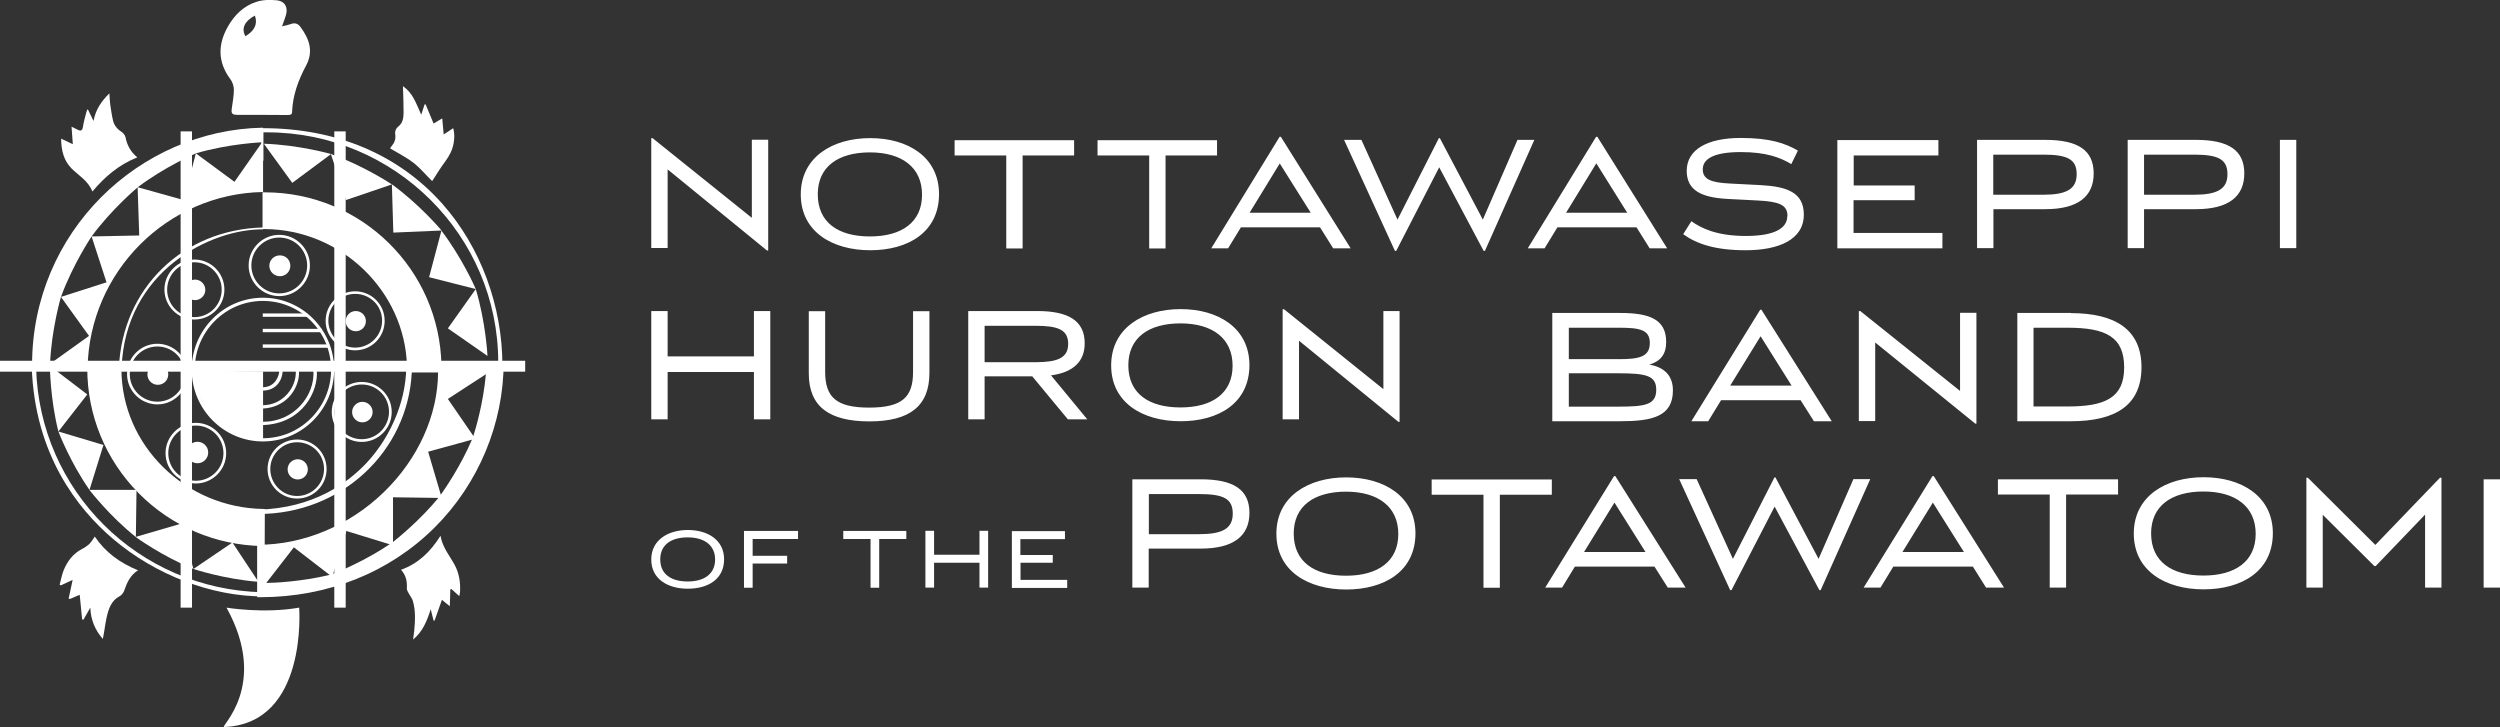 <?xml version="1.0" encoding="UTF-8"?>
<svg xmlns="http://www.w3.org/2000/svg" id="Layer_2" viewBox="0 0 155.85 45.32">
  <rect x="0" y="0" width="155.85" height="45.32" fill="#333333" stroke="none"/>
  <defs>
    <style>.cls-1{fill:#fff;stroke-width:0px;}</style>
  </defs>
  <g id="Layer_2-2">
    <g id="Layer_1-2">
      <path class="cls-1" d="M8.62,35.54c-.52.33-.71.8-.88,1.29-.05.13-.16.27-.27.33-.54.28-.7.8-.82,1.32-.1.44-.14.89-.24,1.35-.47-.54-.75-1.16-.78-1.95-.16.29-.29.52-.42.74-.03,0-.06,0-.09,0-.05-.5-.1-1-.15-1.54-.22.09-.41.17-.61.26-.03,0-.05-.02-.08-.03.08-.36.16-.72.25-1.16-.28.13-.5.23-.73.34-.03,0-.05-.03-.08-.04.07-.28.13-.57.23-.85.23-.59.59-1.08,1.17-1.38.16-.08.32-.19.46-.32.12-.12.21-.28.33-.45.66.98,1.56,1.64,2.71,2.11"></path>
      <path class="cls-1" d="M28.64,37.17c-.19-.17-.34-.31-.5-.45-.02,0-.05.02-.07.03,0,.33-.02.66-.03,1.04-.19-.15-.33-.26-.49-.4-.16.46-.31.88-.46,1.3h-.06c-.06-.24-.12-.47-.18-.71-.23.72-.49,1.39-1.1,1.89.02-.17.05-.35.07-.52.06-.64.1-1.28-.09-1.91-.04-.13-.14-.25-.21-.38-.06-.12-.16-.25-.16-.37.03-.43-.04-.81-.36-1.17,1.08-.39,1.83-1.12,2.46-2.12.13.74.57,1.24.88,1.81.28.52.37,1.09.34,1.67,0,.08-.03.17-.05.28"></path>
      <path class="cls-1" d="M16.39,18.56c-2.45,0-4.44,2.01-4.44,4.48s1.99,4.48,4.44,4.48,4.44-2.01,4.44-4.48-1.99-4.48-4.44-4.48M16.39,27.32c-2.35,0-4.25-1.92-4.25-4.28s1.9-4.28,4.25-4.28,4.25,1.92,4.25,4.28-1.9,4.28-4.25,4.28"></path>
      <path class="cls-1" d="M11.62,15.71s-.02.01-.03.02c0,0,.02-.01.03-.02"></path>
      <path class="cls-1" d="M11.44,15.82s-.02.01-.02.02c0,0,.02-.01.02-.02"></path>
      <path class="cls-1" d="M11.81,15.6s-.02.01-.03.02c.01,0,.02-.01.03-.02"></path>
      <path class="cls-1" d="M11.27,15.94s-.01,0-.02.01c0,0,.01,0,.02-.01"></path>
      <path class="cls-1" d="M7.49,22.99v-.24h-2.01v.19c0,6.05,4.88,10.96,10.92,11.04v3.01c-7.77-.15-14.04-6.37-14.23-14.09-.09,0-.14.01-.14.02.35,9.4,8.29,14.2,14.37,14.2l.02-5.34c-4.95-.06-8.94-3.97-8.94-8.79"></path>
      <path class="cls-1" d="M16.47,37.18h-.06c-3.23,0-6.73-1.34-9.37-3.59-2.2-1.87-4.86-5.24-5.06-10.67,0-.07.05-.07.2-.09h.07v.06c.19,7.7,6.38,13.85,14.11,14.03v-2.88c-2.92-.05-5.66-1.22-7.71-3.29-2.07-2.09-3.21-4.86-3.21-7.8v-.25h2.13v.3c0,4.75,3.98,8.67,8.88,8.73h.06v.06l-.02,5.4h-.02ZM11.92,36.25c1.46.52,2.97.8,4.43.81v-.02c-1.55-.04-3.04-.31-4.43-.79ZM2.1,22.96c.21,5.36,2.84,8.68,5.01,10.53.21.17.42.34.63.51-3.32-2.57-5.49-6.54-5.62-11.04,0,0-.02,0-.02,0ZM5.55,22.81v.13c0,2.91,1.13,5.65,3.18,7.72,2.04,2.05,4.75,3.21,7.64,3.26v-2.08c-4.93-.09-8.93-4.05-8.93-8.85v-.18s-1.89,0-1.89,0Z"></path>
      <path class="cls-1" d="M14.12,37.88s2.32.39,4.53,0c0,0,.56,7.24-4.67,7.44-.36.06,2.85-2.54.14-7.44"></path>
      <path class="cls-1" d="M16.5,11.99h-.13v2.29h.14c4.75.03,8.72,3.85,8.86,8.52h2.15c-.1-5.99-4.99-10.81-11.01-10.81"></path>
      <path class="cls-1" d="M16.36,8.2h.29c7.99,0,14.47,6.44,14.47,14.39v.21h.14c0-7.08-4.95-14.74-14.89-14.74-.02,0,0,.99,0,1.97v-1.83h-.01Z"></path>
      <path class="cls-1" d="M31.32,22.86h-.26v-.27c0-7.9-6.46-14.34-14.41-14.34h-.23v1.77h-.12v-.14c-.02-1.84-.01-1.84.02-1.87l.02-.02h.03c4.6,0,8.48,1.64,11.22,4.73,2.37,2.68,3.73,6.35,3.73,10.07v.06h0ZM31.18,22.74h.02c0-.58-.04-1.17-.11-1.74.06.52.09,1.06.09,1.59v.15ZM16.65,8.13c6.51,0,12.04,4.29,13.88,10.17-.62-2.04-1.66-3.94-3.03-5.49-2.71-3.06-6.54-4.68-11.08-4.69v.02h.23Z"></path>
      <rect class="cls-1" x="20.84" y="8.19" width=".71" height="29.69"></rect>
      <rect class="cls-1" x="16.38" y="19.54" width="2.77" height=".21"></rect>
      <rect class="cls-1" x="16.38" y="20.5" width="3.68" height=".21"></rect>
      <rect class="cls-1" x="16.38" y="21.47" width="4.13" height=".21"></rect>
      <path class="cls-1" d="M17.62,23.11c0,.56-.39,1.24-1.24,1.24v-.21c.78,0,1.03-.72,1.03-1.04h.21"></path>
      <path class="cls-1" d="M18.64,23.13c.06.88-.62,2.25-2.25,2.34v-.21c1.21,0,2.1-1.08,2.05-2.13h.21"></path>
      <path class="cls-1" d="M19.75,23.12c.1,1.22-.85,3.29-3.37,3.38v-.21c1.93.02,3.25-1.61,3.16-3.17h.21"></path>
      <path class="cls-1" d="M16.39,7.96c-7.72.14-14.39,6.51-14.39,14.78,0,.07.73.15.73.22h2.73c.1-6.02,4.97-10.88,10.93-10.99v2.21c-4.99.13-8.77,3.79-8.98,8.78h.17c.21-6.1,5.61-8.7,8.82-8.66v-6.33h-.01ZM3.12,22.69c.09-2.18.68-4.18.68-4.18l1.75,2.43-2.43,1.74h0ZM3.8,18.51c.75-2.05,1.91-3.77,1.91-3.77l.93,2.86-2.84.91ZM14.61,11.33l-2.4-1.77-.76,2.91-2.87-.8.1,3.01-2.97.06c1.26-1.71,2.81-3.01,2.88-3.07h0c1.69-1.28,3.54-2.07,3.62-2.11h0c2.07-.61,4.13-.69,4.13-.69l-1.72,2.46h-.01Z"></path>
      <rect class="cls-1" x="11.26" y="8.19" width=".71" height="29.69"></rect>
      <path class="cls-1" d="M27.51,22.56c0,.06-2.15-.06-2.15,0,.17,3.82-2.91,9.11-9.25,9.27-.03,0-.02.47-.01.98v-.83c5.04.02,9.29-3.77,9.51-8.81h1.76c0,5.68-5.27,10.84-11.27,10.84h0v3.15c9.07.06,15.23-6.93,15.23-14.61h-3.82ZM24.43,33.91h0c-1.76,1.2-3.66,1.93-3.75,1.96h0c-2.12.53-4.21.53-4.21.53l1.83-2.37,2.37,1.83.87-2.85,2.88.89v-2.97l3.03.04c-1.34,1.65-2.96,2.88-3.03,2.93M27.46,30.98l-.84-2.86,2.91-.8-1.69-2.47,2.52-1.64c-.17,2.15-.83,4.1-.83,4.11h0c-.83,2-2.07,3.65-2.07,3.65"></path>
      <path class="cls-1" d="M16.21,37.23h-.18v-3.27h.07c2.83,0,5.69-1.2,7.84-3.29,2.12-2.06,3.35-4.77,3.37-7.45h-1.64c-.25,4.95-4.41,8.81-9.51,8.82v.77h-.12c-.02-.92,0-.98.03-1.02l.02-.02h.03c3.4-.09,5.54-1.64,6.74-2.92,1.61-1.73,2.55-4.14,2.46-6.29v-.03l.02-.02s.14-.05,1.12-.02c.39.01.87.03,1.01.02h3.93s0,.05,0,.05c0,3.84-1.57,7.61-4.32,10.34-2.82,2.8-6.67,4.33-10.85,4.33h-.02ZM16.15,37.11h.06c4.15,0,7.97-1.52,10.77-4.3,2.71-2.69,4.26-6.4,4.28-10.19h-3.73c-.06.02-.26.02-1.09,0-.39-.01-.87-.03-1.01-.01.08,2.17-.87,4.59-2.49,6.33-1.21,1.29-3.36,2.86-6.78,2.96v.02c5.06,0,9.18-3.84,9.4-8.75v-.06h1.88v.05c0,2.73-1.24,5.5-3.4,7.6-2.16,2.09-5.02,3.3-7.87,3.31v3.04h-.02ZM16.35,36.46l1.95-2.51,2.35,1.81.86-2.82,2.86.88v-2.95h.07l2.94.04-.84-2.84.06-.02,2.82-.77-1.68-2.45.05-.03,2.62-1.71v.12c-.16,1.84-.65,3.52-.8,3.99h.02l-.04.11.03.04h-.05c-.71,1.71-1.72,3.17-1.99,3.56h0l-.04.05-.04.05-.07.1h0c-1.26,1.51-2.74,2.67-2.94,2.83v.05l-.05-.02c-1.57,1.07-3.25,1.76-3.65,1.92h.01l-.08.03v.05l-.05-.03c-2.1.51-4.18.53-4.2.53h-.12ZM18.32,34.12l-1.72,2.22c.47,0,2.2-.08,3.95-.5,0,0-2.23-1.72-2.23-1.72ZM21.59,33.1l-.82,2.67c.43-.17,2.02-.83,3.52-1.84l-2.7-.83ZM24.5,31v2.79c.36-.29,1.69-1.37,2.83-2.75l-2.83-.04ZM26.69,28.16l.79,2.68c.27-.38,1.24-1.79,1.94-3.43,0,0-2.73.75-2.73.75ZM27.92,24.87l1.59,2.31c.14-.44.62-2.06.78-3.85,0,0-2.37,1.54-2.37,1.54Z"></path>
      <path class="cls-1" d="M5.57,30.53h0c-1.19-1.71-1.9-3.55-1.93-3.63h0c-.52-2.06-.53-4.09-.53-4.09l2.33,1.78-1.8,2.31,2.81.84-.87,2.8h2.93l-.04,2.94c-1.63-1.3-2.84-2.87-2.89-2.93"></path>
      <path class="cls-1" d="M8.46,33.47l2.81-.82.79,2.82,2.43-1.65,1.62,2.45c-2.12-.16-4.05-.8-4.05-.8h0c-1.97-.8-3.61-2-3.61-2"></path>
      <path class="cls-1" d="M27.52,14.38h0c1.29,1.7,2.11,3.56,2.14,3.64h0c.63,2.09.73,4.17.73,4.17l-2.47-1.72,1.74-2.45-2.91-.74.77-2.91-3,.13-.09-3.01c1.73,1.26,3.04,2.81,3.1,2.88"></path>
      <path class="cls-1" d="M24.42,11.5l-2.85.97-.94-2.86-2.41,1.79-1.77-2.44c2.18.07,4.18.64,4.18.64h0c2.05.73,3.79,1.89,3.79,1.89"></path>
      <path class="cls-1" d="M3.8,8.64c.27.13.48.23.74.35-.03-.4-.05-.72-.08-1.09.15.07.26.12.37.18.2.11.3.07.34-.17.05-.32.14-.63.22-.94.01-.05.04-.09.08-.17.12.24.22.45.36.74.14-.73.5-1.24.99-1.72.02.26.02.47.05.68.05.34.1.69.18,1.03.07.28.25.51.5.67.12.08.24.21.27.34.1.49.3.91.74,1.27-1.15.46-2.02,1.2-2.8,2.13-.26-.67-.85-.99-1.3-1.44-.49-.5-.64-1.12-.65-1.86"></path>
      <path class="cls-1" d="M26.94,11.29c-.36-.35-.72-.79-1.16-1.14-.44-.34-.96-.6-1.46-.9.02-.03.05-.1.1-.15.18-.21.26-.44.22-.72-.03-.21.04-.38.22-.52.25-.2.29-.51.3-.8,0-.56-.02-1.11-.04-1.69.29.2.51.47.68.78s.3.65.46,1c.07-.22.14-.43.21-.64.02,0,.04-.01.06-.01.16.39.32.78.5,1.2.17-.1.33-.19.54-.32.03.33.06.64.09,1,.2-.13.38-.24.59-.39.1.33.08.63.03.93-.07.42-.26.79-.52,1.14-.3.4-.56.83-.81,1.22"></path>
      <path class="cls-1" d="M18.1,16.57c0,.36-.29.65-.65.65s-.66-.29-.66-.65.29-.65.66-.65.65.29.65.65"></path>
      <path class="cls-1" d="M17.41,18.46c-1.05,0-1.91-.86-1.91-1.91s.86-1.91,1.91-1.91,1.91.86,1.91,1.91-.86,1.91-1.91,1.91ZM17.41,14.81c-.96,0-1.74.78-1.74,1.74s.78,1.74,1.74,1.74,1.74-.78,1.74-1.74-.78-1.74-1.74-1.74Z"></path>
      <path class="cls-1" d="M22.81,20.02c0,.35-.28.63-.63.63s-.63-.28-.63-.63.28-.63.63-.63.63.28.63.63"></path>
      <path class="cls-1" d="M22.14,21.84c-1.01,0-1.84-.82-1.84-1.84s.82-1.84,1.84-1.84,1.84.82,1.84,1.84-.82,1.84-1.84,1.84ZM22.14,18.32c-.92,0-1.67.75-1.67,1.67s.75,1.68,1.67,1.68,1.68-.75,1.68-1.68-.75-1.67-1.68-1.67Z"></path>
      <path class="cls-1" d="M23.23,25.69c0,.35-.29.64-.64.64s-.64-.29-.64-.64.29-.64.64-.64.64.29.64.64"></path>
      <path class="cls-1" d="M22.55,27.55c-1.03,0-1.87-.84-1.87-1.87s.84-1.87,1.87-1.87,1.87.84,1.87,1.87-.84,1.87-1.87,1.87ZM22.55,23.97c-.94,0-1.7.76-1.7,1.7s.76,1.71,1.7,1.71,1.7-.77,1.7-1.71-.76-1.7-1.7-1.7Z"></path>
      <path class="cls-1" d="M19.19,29.26c0,.35-.28.63-.63.63s-.63-.28-.63-.63.28-.63.63-.63.63.28.63.63"></path>
      <path class="cls-1" d="M18.52,31.08c-1.01,0-1.84-.82-1.84-1.84s.82-1.84,1.84-1.84,1.84.82,1.84,1.84-.82,1.84-1.84,1.84ZM18.52,27.57c-.92,0-1.67.75-1.67,1.67s.75,1.68,1.67,1.68,1.68-.75,1.68-1.68-.75-1.67-1.68-1.67Z"></path>
      <path class="cls-1" d="M12.98,28.21c0,.37-.3.67-.67.67s-.67-.3-.67-.67.3-.67.67-.67.67.3.67.67"></path>
      <path class="cls-1" d="M12.21,30.14c-1.04,0-1.89-.85-1.89-1.89s.85-1.89,1.89-1.89,1.89.85,1.89,1.89-.85,1.89-1.89,1.89ZM12.21,26.53c-.95,0-1.72.77-1.72,1.72s.77,1.72,1.72,1.72,1.72-.77,1.72-1.72-.77-1.72-1.72-1.72Z"></path>
      <path class="cls-1" d="M10.49,23.34c0,.36-.29.65-.65.65s-.65-.29-.65-.65.29-.65.65-.65.65.29.65.65"></path>
      <path class="cls-1" d="M9.81,25.21c-1.04,0-1.89-.85-1.89-1.89s.85-1.89,1.89-1.89,1.89.85,1.89,1.89-.85,1.89-1.89,1.89ZM9.81,21.6c-.95,0-1.72.77-1.72,1.72s.77,1.72,1.72,1.72,1.72-.77,1.72-1.72-.77-1.72-1.72-1.72Z"></path>
      <path class="cls-1" d="M12.8,18.07c0,.35-.29.64-.64.64s-.64-.29-.64-.64.29-.64.64-.64.64.29.64.64"></path>
      <path class="cls-1" d="M12.12,19.92c-1.03,0-1.87-.84-1.87-1.87s.84-1.87,1.87-1.87,1.87.84,1.87,1.87-.84,1.87-1.87,1.87ZM12.12,16.35c-.94,0-1.7.77-1.7,1.71s.76,1.71,1.7,1.71,1.7-.77,1.7-1.71-.76-1.71-1.7-1.71Z"></path>
      <path class="cls-1" d="M17.59,1.64c.25-.06.4-.09.54-.14.25-.1.45-.03.6.18.55.74.83,1.52.35,2.41-.48.9-.83,1.84-.87,2.87,0,.17-.08.21-.26.21-1.05-.01-2.1-.01-3.15-.01-.32,0-.4-.08-.35-.4.05-.39.13-.77.13-1.16,0-.23-.09-.5-.23-.68-.79-1.07-.77-2.16-.14-3.27.41-.72.99-1.29,1.79-1.54.4-.13.85-.13,1.27-.09.5.06.7.45.55.94-.06.2-.14.4-.24.69M15.3,2.26c.59-.36.77-.77.59-1.29-.65.35-.86.81-.59,1.29"></path>
      <rect class="cls-1" y="22.49" width="32.74" height=".68"></rect>
      <polygon class="cls-1" points="12.08 23.39 12.15 23.87 12.34 24.51 12.74 25.33 13.1 25.86 13.57 26.33 14.28 26.84 15.07 27.21 15.58 27.32 16.06 27.43 16.4 27.43 16.4 23.15 12.04 23.11 12.08 23.39"></polygon>
    </g>
    <path class="cls-1" d="M154.83,36.63h1.02v-6.75h-1.02v6.75ZM144.79,32.08l3.23,3.21h.08l3.08-3.21v4.55h1.02v-6.85h-.09l-4.03,4.19-4.21-4.19h-.09v6.85h1.02v-4.55h-.01ZM134.1,33.25c0-1.71,1.27-2.61,3.26-2.61s3.26.93,3.26,2.64-1.27,2.6-3.26,2.6-3.26-.88-3.26-2.63h0ZM141.69,33.25c0-2.33-1.97-3.5-4.32-3.5s-4.35,1.18-4.35,3.51,1.98,3.48,4.35,3.48,4.32-1.12,4.32-3.51h0ZM124.54,30.83h3.24v5.8h1.02v-5.8h3.24v-.95h-7.49v.95h0ZM120.5,31.34l1.93,3.07h-3.83l1.89-3.07ZM123.83,36.63h1.1l-4.38-6.95h-.08l-4.29,6.95h1.05l.8-1.31h4.96l.82,1.31h0ZM110.68,29.76h-.06l-2.59,5.08-2.26-4.97h-1.09l3.18,6.92h.08l2.69-5.21,2.79,5.21h.08l3.09-6.92h-1.05l-2.17,4.97-2.69-5.08h0ZM100.65,31.34l1.93,3.07h-3.83l1.89-3.07h0ZM103.98,36.63h1.1l-4.38-6.95h-.08l-4.29,6.95h1.05l.8-1.31h4.96l.83,1.31h0ZM89.24,30.84h3.24v5.8h1.02v-5.8h3.24v-.95h-7.49v.95h0ZM80.65,33.26c0-1.71,1.27-2.61,3.26-2.61s3.26.93,3.26,2.64-1.27,2.6-3.26,2.6-3.26-.88-3.26-2.63h0ZM88.24,33.26c0-2.33-1.97-3.5-4.32-3.5s-4.35,1.18-4.35,3.51,1.98,3.48,4.35,3.48,4.32-1.12,4.32-3.51h0ZM71.62,30.8h3.14c1.52,0,2.09.29,2.09,1.22s-.64,1.28-2.09,1.28h-3.14v-2.5h0ZM74.86,29.88h-4.27v6.75h1.02v-2.43h3.24c2.05,0,3.04-.79,3.04-2.23s-.98-2.09-3.04-2.09ZM63.61,34.58v-.97h2.78v-.5h-3.31v3.54h3.45v-.5h-2.91v-1.07h2.01v-.48h-2.01ZM57.69,36.63h.54v-1.55h2.83v1.55h.54v-3.54h-.54v1.49h-2.83v-1.49h-.54v3.54ZM52.58,33.6h1.69v3.04h.54v-3.04h1.69v-.5h-3.93v.5h0ZM46.92,34.64v-1.04h2.83v-.5h-3.37v3.54h.54v-1.51h2.15v-.48h-2.15,0ZM41.16,34.87c0-.9.67-1.37,1.71-1.37s1.71.49,1.71,1.38-.67,1.37-1.71,1.37-1.71-.46-1.71-1.38ZM45.14,34.87c0-1.22-1.03-1.83-2.26-1.83s-2.28.62-2.28,1.84,1.03,1.82,2.28,1.82,2.26-.59,2.26-1.83h0ZM126.77,20.43h2.12c2.41,0,3.53.58,3.53,2.48s-1.2,2.43-3.53,2.43h-2.12v-4.91ZM129.1,19.51h-3.34v6.75h3.34c2.79,0,4.4-1,4.4-3.37s-1.67-3.37-4.4-3.37h0ZM115.88,19.4v6.85h1.02v-4.9l6.24,5.06h.07v-6.91h-1.02v4.87l-6.22-4.98h-.09ZM109.76,20.97l1.93,3.07h-3.83s1.89-3.07,1.89-3.07ZM113.09,26.26h1.1l-4.38-6.95h-.08l-4.29,6.95h1.05l.8-1.31h4.96s.83,1.31.83,1.31ZM97.79,20.43h3.13c1.3,0,1.93.12,1.93.95,0,.88-.69,1.01-1.93,1.01h-3.12v-1.96h-.02ZM97.79,23.27h3.09c1.76,0,2.37.15,2.37,1.03,0,.94-.7,1.05-2.37,1.05h-3.08v-2.08h-.02ZM96.77,19.51v6.75h4.23c1.99,0,3.29-.29,3.29-1.92,0-.97-.59-1.46-1.47-1.61.69-.2,1.05-.64,1.05-1.41,0-1.41-1.03-1.81-2.87-1.81h-4.23ZM79.96,19.29v6.85h1.02v-4.9l6.2,5.06h.07v-6.91h-1.01v4.87l-6.19-4.98h-.09ZM70.34,22.77c0-1.71,1.26-2.61,3.25-2.61s3.25.93,3.25,2.64-1.26,2.6-3.25,2.6-3.25-.88-3.25-2.63h0ZM77.89,22.77c0-2.33-1.95-3.5-4.29-3.5s-4.33,1.18-4.33,3.51,1.97,3.48,4.33,3.48,4.29-1.12,4.29-3.51h0ZM61.38,20.31h3.18c1.41,0,2.03.25,2.03,1.13s-.68,1.14-2.03,1.14h-3.18v-2.28ZM67.78,26.14l-2.26-2.74c1.37-.18,2.1-.85,2.1-2,0-1.41-1.02-2.01-2.96-2.01h-4.3v6.75h1.02v-2.68h2.97l2.22,2.68h1.22,0ZM57.94,23.26v-3.86h-1.02v3.79c0,1.57-.68,2.22-2.74,2.22s-2.74-.66-2.74-2.24v-3.77h-1.02v3.88c0,2.08,1.29,2.99,3.78,2.99s3.74-.94,3.74-3.02h0ZM40.6,26.14h1.02v-2.95h5.38v2.95h1.02v-6.75h-1.02v2.83h-5.38v-2.83h-1.02v6.75ZM142.13,15.47h1.02v-6.75h-1.02v6.75ZM133.66,9.64h3.12c1.51,0,2.08.29,2.08,1.22s-.64,1.28-2.08,1.28h-3.12v-2.5ZM136.88,8.72h-4.24v6.75h1.02v-2.43h3.23c2.04,0,3.02-.79,3.02-2.23s-.97-2.09-3.02-2.09ZM124.26,9.64h3.12c1.51,0,2.08.29,2.08,1.22s-.64,1.28-2.08,1.28h-3.12v-2.5ZM127.49,8.72h-4.24v6.75h1.02v-2.43h3.23c2.04,0,3.02-.79,3.02-2.23s-.97-2.09-3.02-2.09ZM115.56,11.55v-1.86h5.28v-.96h-6.3v6.75h6.55v-.96h-5.54v-2.04h3.81v-.92h-3.81,0ZM111.42,13.47c0,.74-.75,1.24-2.59,1.24s-2.8-.5-3.39-.92l-.51.81c.85.61,1.99,1,3.9,1,2,0,3.62-.63,3.62-2.22,0-1.4-1.07-1.75-2.69-1.84l-1.94-.1c-1.13-.06-1.67-.25-1.67-.88,0-.69.76-1.08,2.37-1.08s2.48.35,3.15.75l.41-.84c-.78-.46-1.74-.79-3.56-.79-2.1,0-3.37.73-3.37,2.05,0,1.22.92,1.66,2.52,1.75l1.94.1c1.26.07,1.82.25,1.82.96h0ZM99.52,10.19l1.92,3.07h-3.81l1.88-3.07h0ZM102.83,15.48h1.1l-4.35-6.95h-.08l-4.26,6.95h1.05l.8-1.31h4.93l.82,1.31h0ZM89.76,8.61h-.06l-2.58,5.08-2.25-4.97h-1.08l3.17,6.92h.08l2.68-5.21,2.77,5.21h.08l3.08-6.92h-1.05l-2.16,4.97-2.68-5.08h.01ZM79.78,10.19l1.93,3.07h-3.81l1.88-3.07ZM83.1,15.48h1.1l-4.35-6.95h-.08l-4.26,6.95h1.05l.8-1.31h4.93l.82,1.31h0ZM68.43,9.69h3.21v5.8h1.02v-5.8h3.21v-.95h-7.45v.95ZM59.52,9.69h3.21v5.8h1.02v-5.8h3.21v-.95h-7.45v.95ZM50.98,12.11c0-1.71,1.26-2.61,3.25-2.61s3.25.93,3.25,2.64-1.26,2.6-3.25,2.6-3.25-.88-3.25-2.63ZM58.54,12.11c0-2.33-1.95-3.5-4.29-3.5s-4.33,1.18-4.33,3.51,1.97,3.48,4.33,3.48,4.29-1.12,4.29-3.51h0ZM40.6,8.61v6.85h1.02v-4.9l6.2,5.06h.07v-6.91h-1.02v4.87l-6.19-4.97s-.09,0-.09,0Z"></path>
  </g>
</svg>

